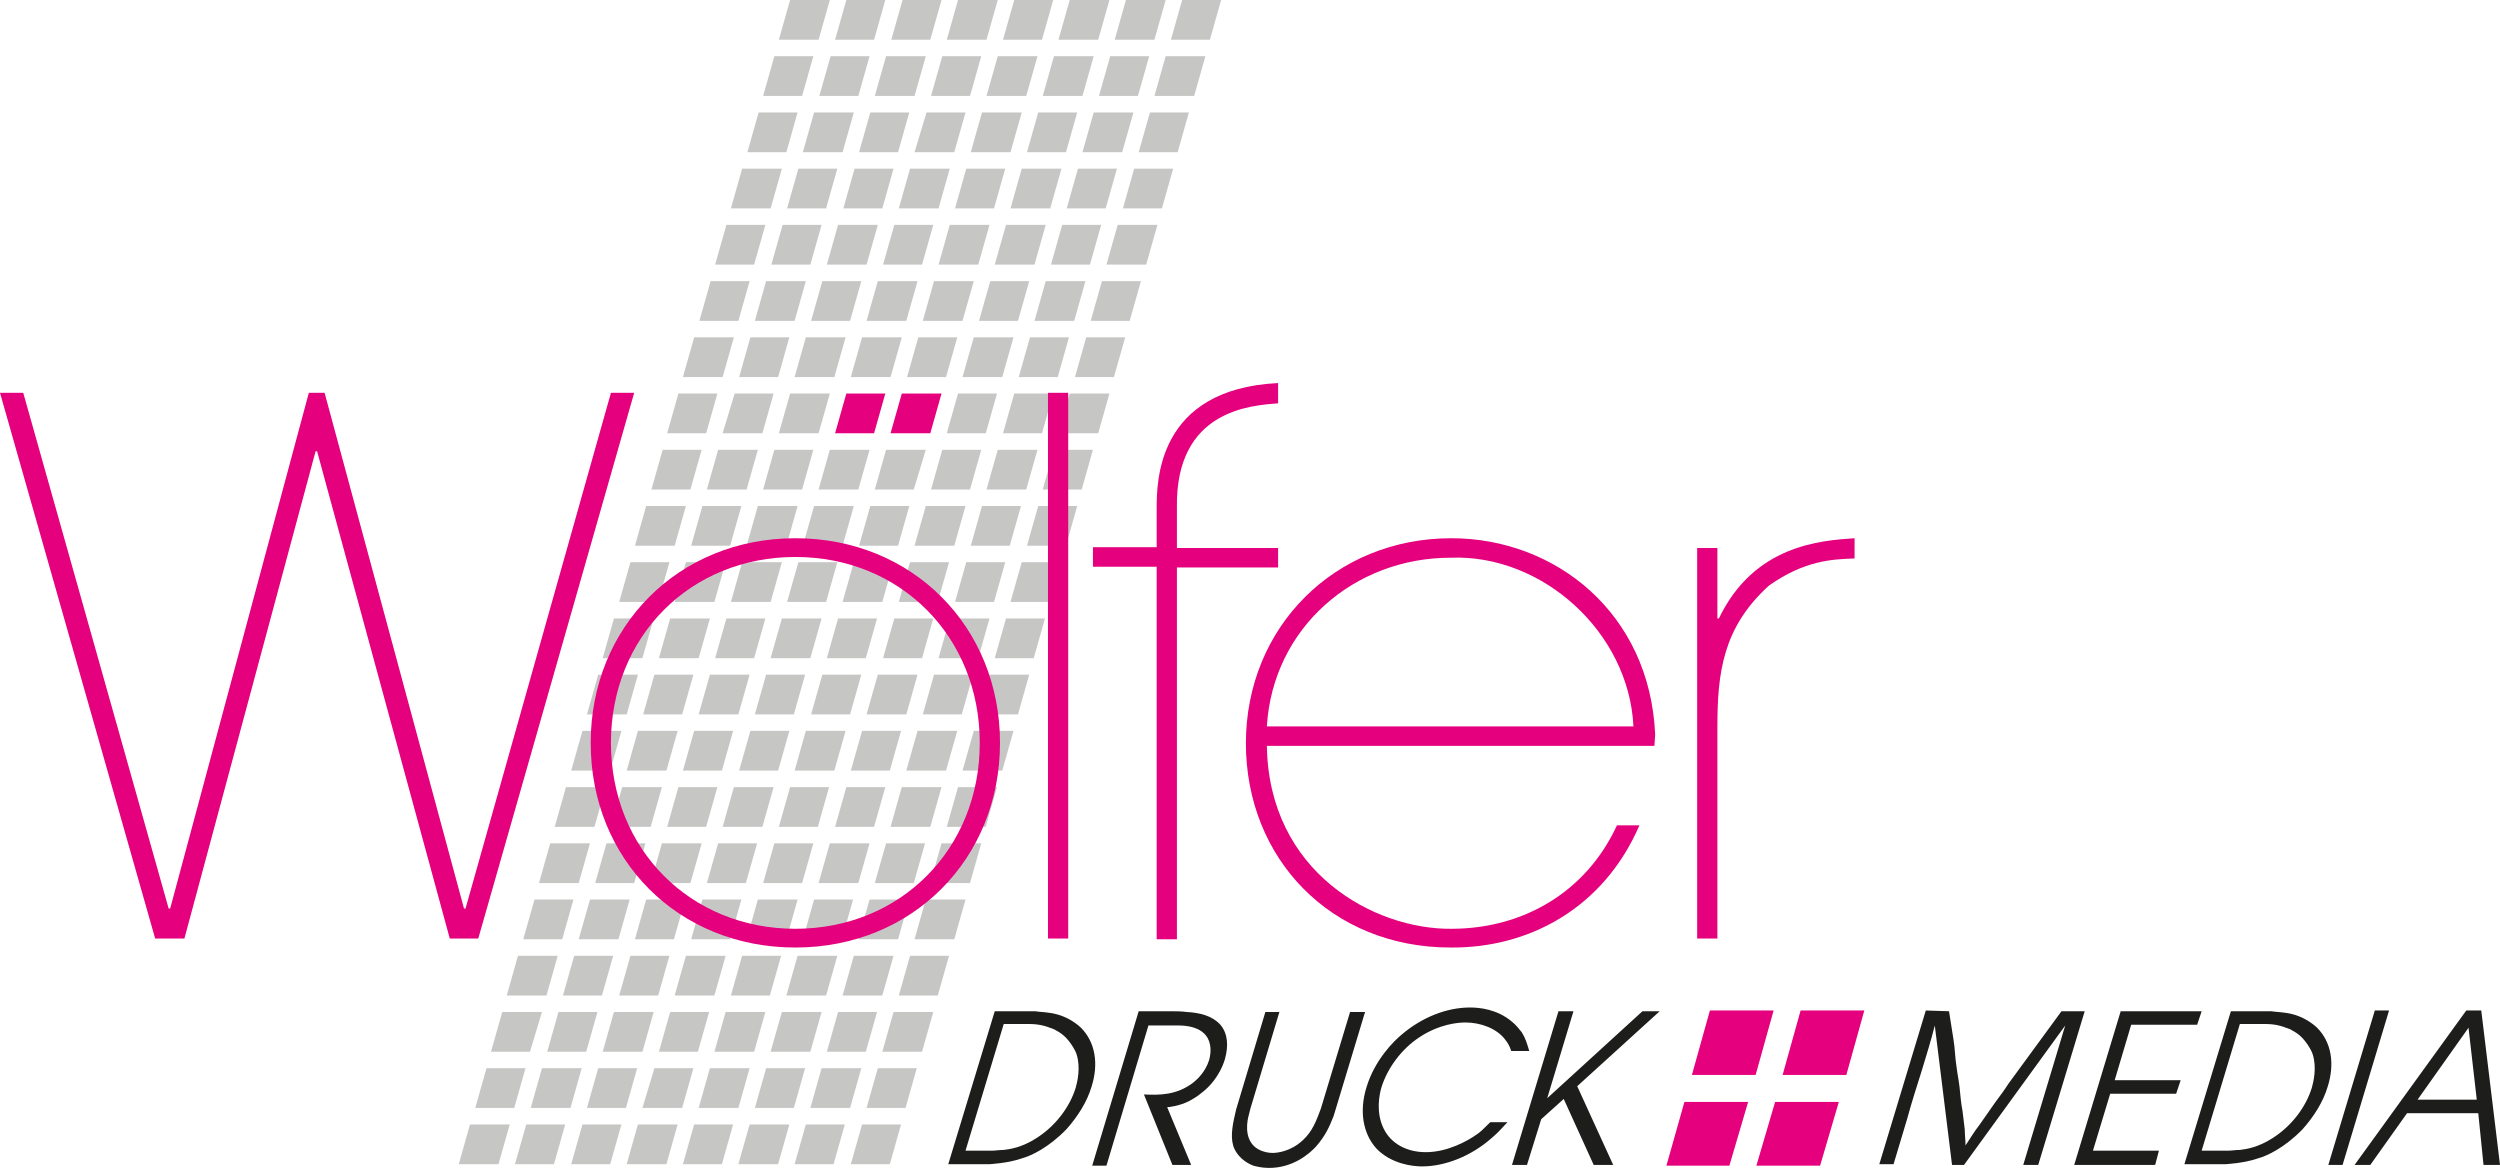 <?xml version="1.0" encoding="UTF-8"?>
<svg id="Ebene_1" data-name="Ebene 1" xmlns="http://www.w3.org/2000/svg" viewBox="0 0 333.5 155.8">
  <defs>
    <style>
      .cls-1 {
        fill: #e5007e;
      }

      .cls-2 {
        fill: #1d1d1b;
      }

      .cls-3 {
        fill: #c6c6c5;
      }
    </style>
  </defs>
  <polygon class="cls-3" points="103.9 5.3 105.4 0 110.7 0 109.2 5.3 103.9 5.3"/>
  <polygon class="cls-3" points="101.8 12.8 103.3 7.5 108.5 7.5 107 12.8 101.8 12.8"/>
  <polygon class="cls-3" points="99.7 20.3 101.2 15 106.4 15 104.9 20.3 99.7 20.3"/>
  <polygon class="cls-3" points="97.5 27.8 99 22.5 104.3 22.5 102.8 27.8 97.5 27.8"/>
  <polygon class="cls-3" points="95.4 35.3 96.9 30 102.1 30 100.6 35.3 95.4 35.3"/>
  <polygon class="cls-3" points="93.3 42.8 94.8 37.5 100 37.5 98.5 42.8 93.3 42.8"/>
  <polygon class="cls-3" points="91.1 50.3 92.6 45 97.9 45 96.4 50.3 91.1 50.3"/>
  <polygon class="cls-3" points="89 57.8 90.5 52.5 95.7 52.5 94.2 57.8 89 57.8"/>
  <polygon class="cls-3" points="86.9 65.3 88.4 60 93.6 60 92.1 65.3 86.9 65.3"/>
  <polygon class="cls-3" points="84.7 72.8 86.2 67.5 91.5 67.5 90 72.8 84.7 72.8"/>
  <polygon class="cls-3" points="82.6 80.3 84.1 75 89.3 75 87.8 80.3 82.6 80.3"/>
  <polygon class="cls-3" points="80.4 87.8 81.9 82.5 87.2 82.5 85.7 87.8 80.4 87.8"/>
  <polygon class="cls-3" points="78.3 95.3 79.8 90 85.1 90 83.6 95.3 78.3 95.3"/>
  <polygon class="cls-3" points="76.2 102.8 77.7 97.5 82.9 97.5 81.4 102.8 76.2 102.8"/>
  <polygon class="cls-3" points="74 110.3 75.5 105 80.8 105 79.3 110.3 74 110.3"/>
  <polygon class="cls-3" points="71.9 117.8 73.4 112.5 78.7 112.5 77.2 117.8 71.9 117.8"/>
  <polygon class="cls-3" points="69.8 125.3 71.3 120 76.5 120 75 125.3 69.8 125.3"/>
  <polygon class="cls-3" points="67.6 132.8 69.1 127.5 74.4 127.5 72.9 132.8 67.6 132.8"/>
  <polygon class="cls-3" points="65.5 140.3 67 135 72.3 135 70.7 140.3 65.5 140.3"/>
  <polygon class="cls-3" points="63.4 147.8 64.9 142.5 70.1 142.5 68.6 147.8 63.4 147.8"/>
  <polygon class="cls-3" points="61.2 155.3 62.7 150 68 150 66.5 155.3 61.2 155.3"/>
  <polygon class="cls-3" points="111.4 5.3 112.9 0 118.1 0 116.6 5.3 111.4 5.3"/>
  <polygon class="cls-3" points="109.3 12.8 110.8 7.5 116 7.5 114.5 12.8 109.3 12.8"/>
  <polygon class="cls-3" points="107.1 20.3 108.6 15 113.9 15 112.4 20.3 107.1 20.3"/>
  <polygon class="cls-3" points="105 27.8 106.5 22.5 111.7 22.5 110.2 27.8 105 27.8"/>
  <polygon class="cls-3" points="102.9 35.3 104.4 30 109.6 30 108.1 35.3 102.9 35.3"/>
  <polygon class="cls-3" points="100.7 42.8 102.2 37.5 107.5 37.5 106 42.8 100.7 42.8"/>
  <polygon class="cls-3" points="98.6 50.3 100.1 45 105.3 45 103.8 50.3 98.6 50.3"/>
  <polygon class="cls-3" points="96.4 57.8 98 52.5 103.2 52.5 101.7 57.8 96.4 57.8"/>
  <polygon class="cls-3" points="94.3 65.3 95.8 60 101.1 60 99.6 65.3 94.3 65.3"/>
  <polygon class="cls-3" points="92.2 72.8 93.7 67.5 98.9 67.5 97.4 72.8 92.2 72.8"/>
  <polygon class="cls-3" points="90 80.3 91.5 75 96.8 75 95.3 80.3 90 80.3"/>
  <polygon class="cls-3" points="87.9 87.8 89.4 82.5 94.7 82.5 93.2 87.8 87.9 87.8"/>
  <polygon class="cls-3" points="85.8 95.3 87.3 90 92.5 90 91 95.3 85.8 95.3"/>
  <polygon class="cls-3" points="83.6 102.8 85.1 97.5 90.4 97.5 88.9 102.8 83.6 102.8"/>
  <polygon class="cls-3" points="81.5 110.3 83 105 88.3 105 86.8 110.3 81.5 110.3"/>
  <polygon class="cls-3" points="79.4 117.8 80.9 112.5 86.1 112.5 84.6 117.8 79.4 117.8"/>
  <polygon class="cls-3" points="77.2 125.3 78.7 120 84 120 82.5 125.3 77.2 125.3"/>
  <polygon class="cls-3" points="75.1 132.8 76.6 127.5 81.8 127.5 80.3 132.8 75.1 132.8"/>
  <polygon class="cls-3" points="73 140.3 74.5 135 79.7 135 78.2 140.3 73 140.3"/>
  <polygon class="cls-3" points="70.8 147.8 72.3 142.5 77.6 142.5 76.1 147.8 70.8 147.8"/>
  <polygon class="cls-3" points="68.7 155.3 70.2 150 75.4 150 73.9 155.3 68.7 155.3"/>
  <polygon class="cls-3" points="118.9 5.3 120.4 0 125.6 0 124.1 5.3 118.9 5.3"/>
  <polygon class="cls-3" points="116.7 12.8 118.2 7.5 123.5 7.5 122 12.8 116.7 12.8"/>
  <polygon class="cls-3" points="114.6 20.3 116.1 15 121.3 15 119.8 20.3 114.6 20.3"/>
  <polygon class="cls-3" points="112.5 27.8 114 22.5 119.2 22.5 117.7 27.8 112.5 27.8"/>
  <polygon class="cls-3" points="110.3 35.3 111.8 30 117.1 30 115.6 35.3 110.3 35.3"/>
  <polygon class="cls-3" points="108.2 42.8 109.7 37.5 114.9 37.5 113.4 42.8 108.2 42.8"/>
  <polygon class="cls-3" points="106 50.3 107.5 45 112.8 45 111.3 50.3 106 50.3"/>
  <polygon class="cls-3" points="103.9 57.8 105.4 52.5 110.7 52.5 109.2 57.8 103.9 57.8"/>
  <polygon class="cls-3" points="101.8 65.3 103.3 60 108.5 60 107 65.3 101.8 65.3"/>
  <polygon class="cls-3" points="99.6 72.8 101.1 67.5 106.4 67.5 104.9 72.8 99.6 72.8"/>
  <polygon class="cls-3" points="97.5 80.3 99 75 104.3 75 102.8 80.3 97.5 80.3"/>
  <polygon class="cls-3" points="95.4 87.8 96.9 82.5 102.1 82.5 100.6 87.8 95.4 87.8"/>
  <polygon class="cls-3" points="93.2 95.3 94.7 90 100 90 98.5 95.3 93.2 95.3"/>
  <polygon class="cls-3" points="91.1 102.8 92.6 97.5 97.8 97.5 96.3 102.8 91.1 102.8"/>
  <polygon class="cls-3" points="89 110.3 90.5 105 95.7 105 94.2 110.3 89 110.3"/>
  <polygon class="cls-3" points="86.8 117.8 88.3 112.5 93.6 112.5 92.1 117.8 86.8 117.8"/>
  <polygon class="cls-3" points="84.7 125.3 86.2 120 91.4 120 89.9 125.3 84.7 125.3"/>
  <polygon class="cls-3" points="82.6 132.8 84.1 127.5 89.3 127.5 87.8 132.8 82.6 132.8"/>
  <polygon class="cls-3" points="80.4 140.3 81.9 135 87.2 135 85.7 140.3 80.4 140.3"/>
  <polygon class="cls-3" points="78.3 147.8 79.8 142.5 85 142.5 83.5 147.8 78.3 147.8"/>
  <polygon class="cls-3" points="76.2 155.3 77.7 150 82.9 150 81.4 155.3 76.2 155.3"/>
  <polygon class="cls-3" points="126.3 5.3 127.8 0 133.1 0 131.6 5.3 126.3 5.3"/>
  <polygon class="cls-3" points="124.2 12.8 125.7 7.5 130.9 7.5 129.4 12.8 124.2 12.8"/>
  <polygon class="cls-3" points="122 20.3 123.6 15 128.8 15 127.3 20.3 122 20.3"/>
  <polygon class="cls-3" points="119.9 27.8 121.4 22.5 126.7 22.5 125.2 27.8 119.9 27.8"/>
  <polygon class="cls-3" points="117.8 35.3 119.3 30 124.5 30 123 35.3 117.8 35.3"/>
  <polygon class="cls-3" points="115.6 42.8 117.1 37.5 122.4 37.5 120.9 42.8 115.6 42.8"/>
  <polygon class="cls-3" points="113.5 50.3 115 45 120.3 45 118.8 50.3 113.5 50.3"/>
  <polygon class="cls-1" points="111.4 57.8 112.9 52.5 118.1 52.5 116.6 57.8 111.4 57.8"/>
  <polygon class="cls-3" points="109.2 65.3 110.7 60 116 60 114.5 65.3 109.2 65.3"/>
  <polygon class="cls-3" points="107.1 72.8 108.6 67.5 113.9 67.5 112.4 72.8 107.1 72.8"/>
  <polygon class="cls-3" points="105 80.3 106.5 75 111.7 75 110.2 80.3 105 80.3"/>
  <polygon class="cls-3" points="102.8 87.8 104.3 82.5 109.6 82.5 108.1 87.8 102.8 87.8"/>
  <polygon class="cls-3" points="100.7 95.3 102.2 90 107.4 90 105.9 95.3 100.7 95.3"/>
  <polygon class="cls-3" points="98.6 102.8 100.1 97.5 105.3 97.5 103.8 102.8 98.6 102.8"/>
  <polygon class="cls-3" points="96.4 110.3 97.9 105 103.2 105 101.7 110.3 96.4 110.3"/>
  <polygon class="cls-3" points="94.3 117.8 95.8 112.5 101 112.5 99.5 117.8 94.3 117.8"/>
  <polygon class="cls-3" points="92.2 125.3 93.7 120 98.9 120 97.4 125.3 92.2 125.3"/>
  <polygon class="cls-3" points="90 132.8 91.5 127.5 96.8 127.5 95.3 132.8 90 132.8"/>
  <polygon class="cls-3" points="87.9 140.3 89.4 135 94.6 135 93.1 140.3 87.9 140.3"/>
  <polygon class="cls-3" points="85.7 147.8 87.3 142.5 92.5 142.5 91 147.8 85.7 147.8"/>
  <polygon class="cls-3" points="83.6 155.3 85.1 150 90.4 150 88.9 155.3 83.6 155.3"/>
  <polygon class="cls-3" points="133.8 5.3 135.3 0 140.5 0 139 5.3 133.8 5.3"/>
  <polygon class="cls-3" points="131.6 12.8 133.1 7.5 138.4 7.5 136.9 12.8 131.6 12.8"/>
  <polygon class="cls-3" points="129.5 20.3 131 15 136.3 15 134.8 20.3 129.5 20.3"/>
  <polygon class="cls-3" points="127.4 27.8 128.9 22.5 134.1 22.5 132.6 27.8 127.4 27.8"/>
  <polygon class="cls-3" points="125.2 35.3 126.7 30 132 30 130.5 35.3 125.2 35.3"/>
  <polygon class="cls-3" points="123.1 42.8 124.6 37.5 129.9 37.5 128.4 42.8 123.1 42.8"/>
  <polygon class="cls-3" points="121 50.3 122.5 45 127.7 45 126.2 50.3 121 50.3"/>
  <polygon class="cls-1" points="118.8 57.8 120.3 52.5 125.6 52.5 124.1 57.8 118.8 57.8"/>
  <polygon class="cls-3" points="116.7 65.3 118.2 60 123.5 60 121.9 65.3 116.7 65.3"/>
  <polygon class="cls-3" points="114.6 72.8 116.1 67.5 121.3 67.5 119.8 72.8 114.6 72.8"/>
  <polygon class="cls-3" points="112.4 80.3 113.9 75 119.2 75 117.7 80.3 112.4 80.3"/>
  <polygon class="cls-3" points="110.3 87.8 111.8 82.5 117 82.5 115.5 87.8 110.3 87.8"/>
  <polygon class="cls-3" points="108.2 95.3 109.7 90 114.9 90 113.4 95.3 108.2 95.3"/>
  <polygon class="cls-3" points="106 102.8 107.5 97.5 112.8 97.5 111.3 102.8 106 102.8"/>
  <polygon class="cls-3" points="103.9 110.3 105.4 105 110.6 105 109.1 110.3 103.9 110.3"/>
  <polygon class="cls-3" points="101.8 117.8 103.3 112.5 108.5 112.5 107 117.8 101.8 117.8"/>
  <polygon class="cls-3" points="99.6 125.3 101.1 120 106.4 120 104.9 125.3 99.6 125.3"/>
  <polygon class="cls-3" points="97.5 132.8 99 127.5 104.2 127.5 102.7 132.8 97.5 132.8"/>
  <polygon class="cls-3" points="95.3 140.3 96.8 135 102.1 135 100.6 140.3 95.3 140.3"/>
  <polygon class="cls-3" points="93.2 147.8 94.7 142.5 100 142.5 98.5 147.8 93.2 147.8"/>
  <polygon class="cls-3" points="91.1 155.3 92.6 150 97.8 150 96.3 155.3 91.1 155.3"/>
  <polygon class="cls-3" points="141.2 5.3 142.7 0 148 0 146.5 5.3 141.2 5.3"/>
  <polygon class="cls-3" points="139.1 12.8 140.6 7.5 145.9 7.5 144.4 12.8 139.1 12.8"/>
  <polygon class="cls-3" points="137 20.3 138.5 15 143.7 15 142.2 20.3 137 20.3"/>
  <polygon class="cls-3" points="134.8 27.8 136.3 22.5 141.6 22.5 140.1 27.8 134.8 27.8"/>
  <polygon class="cls-3" points="132.7 35.3 134.2 30 139.5 30 138 35.3 132.7 35.3"/>
  <polygon class="cls-3" points="130.6 42.8 132.1 37.5 137.3 37.5 135.8 42.8 130.6 42.8"/>
  <polygon class="cls-3" points="128.4 50.3 129.9 45 135.2 45 133.7 50.3 128.4 50.3"/>
  <polygon class="cls-3" points="126.3 57.8 127.8 52.5 133 52.5 131.5 57.8 126.3 57.8"/>
  <polygon class="cls-3" points="124.2 65.3 125.7 60 130.9 60 129.4 65.3 124.2 65.3"/>
  <polygon class="cls-3" points="122 72.8 123.5 67.5 128.8 67.5 127.3 72.8 122 72.8"/>
  <polygon class="cls-3" points="119.9 80.3 121.4 75 126.6 75 125.1 80.3 119.9 80.3"/>
  <polygon class="cls-3" points="117.8 87.8 119.3 82.5 124.5 82.5 123 87.8 117.8 87.8"/>
  <polygon class="cls-3" points="115.6 95.3 117.1 90 122.4 90 120.9 95.3 115.6 95.3"/>
  <polygon class="cls-3" points="113.5 102.8 115 97.5 120.2 97.5 118.7 102.8 113.5 102.8"/>
  <polygon class="cls-3" points="111.4 110.3 112.9 105 118.1 105 116.6 110.3 111.4 110.3"/>
  <polygon class="cls-3" points="109.2 117.8 110.7 112.5 116 112.5 114.5 117.8 109.2 117.8"/>
  <polygon class="cls-3" points="107.1 125.3 108.6 120 113.8 120 112.3 125.3 107.1 125.3"/>
  <polygon class="cls-3" points="104.9 132.8 106.4 127.5 111.7 127.5 110.2 132.8 104.9 132.8"/>
  <polygon class="cls-3" points="102.8 140.3 104.3 135 109.6 135 108.1 140.3 102.8 140.3"/>
  <polygon class="cls-3" points="100.7 147.8 102.2 142.5 107.4 142.5 105.9 147.8 100.7 147.8"/>
  <polygon class="cls-3" points="98.5 155.3 100 150 105.3 150 103.8 155.3 98.5 155.3"/>
  <polygon class="cls-3" points="148.7 5.3 150.2 0 155.5 0 154 5.3 148.7 5.3"/>
  <polygon class="cls-3" points="146.6 12.8 148.1 7.5 153.3 7.5 151.8 12.8 146.6 12.8"/>
  <polygon class="cls-3" points="144.4 20.3 145.9 15 151.2 15 149.7 20.3 144.4 20.3"/>
  <polygon class="cls-3" points="142.3 27.8 143.8 22.5 149 22.5 147.5 27.8 142.3 27.8"/>
  <polygon class="cls-3" points="140.2 35.3 141.7 30 146.9 30 145.4 35.3 140.2 35.3"/>
  <polygon class="cls-3" points="138 42.8 139.5 37.5 144.8 37.5 143.3 42.8 138 42.8"/>
  <polygon class="cls-3" points="135.9 50.3 137.4 45 142.6 45 141.1 50.3 135.9 50.3"/>
  <polygon class="cls-3" points="133.8 57.8 135.3 52.5 140.5 52.5 139 57.8 133.8 57.8"/>
  <polygon class="cls-3" points="131.6 65.3 133.1 60 138.4 60 136.9 65.3 131.6 65.3"/>
  <polygon class="cls-3" points="129.5 72.8 131 67.5 136.2 67.5 134.7 72.8 129.5 72.8"/>
  <polygon class="cls-3" points="127.4 80.3 128.9 75 134.1 75 132.6 80.3 127.4 80.3"/>
  <polygon class="cls-3" points="125.2 87.8 126.7 82.5 132 82.5 130.5 87.8 125.2 87.8"/>
  <polygon class="cls-3" points="123.1 95.3 124.6 90 129.8 90 128.3 95.3 123.1 95.3"/>
  <polygon class="cls-3" points="120.9 102.8 122.4 97.5 127.7 97.5 126.2 102.8 120.9 102.8"/>
  <polygon class="cls-3" points="118.8 110.3 120.3 105 125.6 105 124.1 110.3 118.8 110.3"/>
  <polygon class="cls-3" points="116.7 117.8 118.2 112.5 123.4 112.5 121.9 117.8 116.7 117.8"/>
  <polygon class="cls-3" points="114.5 125.3 116 120 121.3 120 119.8 125.3 114.5 125.3"/>
  <polygon class="cls-3" points="112.4 132.8 113.9 127.5 119.2 127.5 117.7 132.8 112.4 132.8"/>
  <polygon class="cls-3" points="110.3 140.3 111.8 135 117 135 115.5 140.3 110.3 140.3"/>
  <polygon class="cls-3" points="108.1 147.8 109.6 142.5 114.9 142.5 113.4 147.8 108.1 147.8"/>
  <polygon class="cls-3" points="106 155.3 107.5 150 112.7 150 111.2 155.3 106 155.3"/>
  <polygon class="cls-3" points="156.2 5.3 157.7 0 162.9 0 161.4 5.3 156.2 5.3"/>
  <polygon class="cls-3" points="154 12.8 155.5 7.5 160.8 7.5 159.3 12.8 154 12.8"/>
  <polygon class="cls-3" points="151.9 20.3 153.4 15 158.6 15 157.1 20.3 151.9 20.3"/>
  <polygon class="cls-3" points="149.8 27.8 151.3 22.5 156.5 22.5 155 27.8 149.8 27.8"/>
  <polygon class="cls-3" points="147.6 35.3 149.1 30 154.4 30 152.9 35.3 147.6 35.3"/>
  <polygon class="cls-3" points="145.5 42.8 147 37.5 152.2 37.5 150.7 42.8 145.5 42.8"/>
  <polygon class="cls-3" points="143.4 50.3 144.9 45 150.1 45 148.6 50.3 143.4 50.3"/>
  <polygon class="cls-3" points="141.2 57.8 142.7 52.5 148 52.5 146.5 57.8 141.2 57.8"/>
  <polygon class="cls-3" points="139.1 65.3 140.6 60 145.8 60 144.3 65.3 139.1 65.3"/>
  <polygon class="cls-3" points="137 72.8 138.5 67.5 143.7 67.5 142.2 72.8 137 72.8"/>
  <polygon class="cls-3" points="134.8 80.3 136.3 75 141.6 75 140.1 80.3 134.8 80.3"/>
  <polygon class="cls-3" points="132.7 87.8 134.2 82.5 139.4 82.5 137.9 87.8 132.7 87.8"/>
  <polygon class="cls-3" points="130.5 95.3 132 90 137.3 90 135.8 95.3 130.5 95.3"/>
  <polygon class="cls-3" points="128.4 102.8 129.9 97.5 135.2 97.5 133.7 102.8 128.4 102.8"/>
  <polygon class="cls-3" points="126.3 110.3 127.8 105 133 105 131.5 110.3 126.3 110.3"/>
  <polygon class="cls-3" points="124.1 117.8 125.6 112.5 130.9 112.5 129.4 117.8 124.1 117.8"/>
  <polygon class="cls-3" points="122 125.3 123.5 120 128.8 120 127.3 125.3 122 125.3"/>
  <polygon class="cls-3" points="119.9 132.8 121.4 127.5 126.6 127.5 125.1 132.8 119.9 132.8"/>
  <polygon class="cls-3" points="117.7 140.3 119.2 135 124.5 135 123 140.3 117.7 140.3"/>
  <polygon class="cls-3" points="115.6 147.8 117.1 142.5 122.3 142.5 120.8 147.8 115.6 147.8"/>
  <polygon class="cls-3" points="113.5 155.3 115 150 120.2 150 118.7 155.3 113.5 155.3"/>
  <g>
    <path class="cls-2" d="M138.1,134.9c.6.1,1.2.1,1.8.2.9.1,2.7.5,4.3,2,1.9,1.9,2.4,4.8,1.4,7.9-.6,2-1.8,3.9-3.3,5.6-2.4,2.5-4.8,3.6-5.9,3.9-1.2.4-2.1.6-4.3.8h-5.6l6.2-20.4h5.4ZM128.8,153.5h3.5c.5,0,1-.1,1.6-.1.8-.1,2.4-.3,4.4-1.6,2.5-1.6,4.4-4.1,5.2-6.7.2-.7.7-2.7.1-4.5-.1-.3-.3-.7-.7-1.3-.9-1.3-1.6-1.6-2.3-2-1.3-.5-2-.7-3.5-.7h-3.2l-5.1,16.9Z"/>
    <path class="cls-2" d="M158.9,155.4h-2.5l-3.8-9.4c2.1.1,4.4.1,6.6-1.6.5-.4,1.6-1.4,2.1-3,.1-.4.3-1.2.1-2.1-.5-2.5-3.6-2.5-4.2-2.5h-4l-5.6,18.7h-1.9l6.2-20.6h4.2c.7,0,1.5,0,2.2.1,1.8.1,3.4.5,4.5,1.7,1,1.2,1.1,2.8.6,4.6-.7,2.3-2.2,3.8-3,4.4-.8.7-1.5,1-1.8,1.2-1.2.6-2.6.8-2.9.8l3.2,7.7Z"/>
    <path class="cls-2" d="M170.7,134.9l-3.9,13c-.1.3-.1.5-.2.8-.2.7-.7,3,.8,4.3.6.5,1.5.8,2.4.8.6,0,2.4-.2,4-1.7,1.3-1.2,1.8-2.6,2.4-4.2l3.9-12.9h2l-4.2,13.9c-.6,1.5-1.1,2.6-2.3,4-.9,1-3.1,2.9-6.3,2.9-1,0-1.7-.2-2.1-.3-1.8-.7-2.5-2-2.7-2.7-.4-1.4,0-3.1.4-4.8l3.9-13h1.9v-.1Z"/>
    <path class="cls-2" d="M201.6,140.2c-.2-.6-.4-1-.8-1.5-1.1-1.5-3.3-2.3-5.3-2.3-1,0-3.5.2-6.2,2-2.4,1.6-4.2,4.1-5,6.6-.3,1-.8,3.4.3,5.6,1,2,3.1,3.1,5.6,3.1,3,0,5.7-1.6,6.7-2.3.6-.4.9-.7,1.9-1.7h2.3c-1.1,1.2-1.4,1.5-2.1,2.1-2.7,2.4-6.2,3.8-9.3,3.8-1.2,0-4.1-.3-6.1-2.4-1.8-2-2.3-5-1.3-8.2,1.1-3.6,3.6-6.1,4.7-7,2.7-2.3,6-3.6,9.1-3.6,1.2,0,3.6.2,5.6,1.9.5.4.9.9,1.3,1.4.5.8.7,1.5,1,2.5h-2.4Z"/>
    <polygon class="cls-2" points="209.9 134.9 206.4 146.5 219.1 134.9 221.4 134.9 210.4 144.9 215.2 155.4 212.6 155.4 208.6 146.6 205.6 149.3 203.7 155.4 201.7 155.4 207.9 134.9 209.9 134.9"/>
    <path class="cls-2" d="M260,134.9c.2,1.3.4,2.5.6,3.8.2,1.2.2,2.4.4,3.6.1.9.3,1.8.4,2.7.1,1,.2,2.2.4,3.2.1.8.2,1.6.3,2.5,0,.7.1,1.4.1,2.1.6-.9,1.2-1.9,1.9-2.8.7-1,1.4-2,2.1-3,.6-.8,1.2-1.6,1.7-2.4l7.1-9.7h3.1l-6.2,20.5h-2l5.6-18.6-13.5,18.6h-1.6l-2.3-18.6c-.5,2-1.1,3.9-1.7,5.9-.7,2.2-1.4,4.4-2,6.6l-1.8,6h-1.9l6.2-20.5,3.1.1Z"/>
    <polygon class="cls-2" points="293.7 134.9 293.1 136.7 284.3 136.7 282.1 144.1 290.9 144.1 290.3 145.9 281.5 145.9 279.2 153.5 288 153.5 287.5 155.4 276.7 155.4 282.9 134.9 293.7 134.9"/>
    <path class="cls-2" d="M303,134.9c.6.1,1.2.1,1.8.2.9.1,2.7.5,4.3,2,1.9,1.9,2.4,4.8,1.4,7.9-.6,2-1.8,3.9-3.3,5.6-2.4,2.5-4.8,3.6-5.9,3.9-1.2.4-2.1.6-4.3.8h-5.6l6.2-20.4h5.4ZM293.7,153.5h3.5c.5,0,1-.1,1.6-.1.8-.1,2.4-.3,4.4-1.6,2.5-1.6,4.4-4.1,5.2-6.7.2-.7.7-2.7.1-4.5-.1-.3-.3-.7-.7-1.3-.9-1.3-1.6-1.6-2.3-2-1.3-.5-2-.7-3.5-.7h-3.2l-5.1,16.9Z"/>
    <polygon class="cls-2" points="318.7 134.8 312.5 155.4 310.6 155.4 316.8 134.8 318.7 134.8"/>
    <path class="cls-2" d="M333.5,155.4h-2.2l-.7-6.9h-9.5l-4.9,6.9h-2.1l14.9-20.6h2l2.5,20.6ZM322.5,146.7h7.9l-1.1-9.6-6.8,9.6Z"/>
    <polygon class="cls-1" points="225.7 143.4 234.2 143.4 236.6 134.8 228.1 134.8 225.7 143.4"/>
    <polygon class="cls-1" points="222.3 155.5 230.7 155.5 233.2 147 224.7 147 222.3 155.5"/>
    <polygon class="cls-1" points="237.8 143.4 246.3 143.4 248.7 134.8 240.2 134.8 237.8 143.4"/>
    <polygon class="cls-1" points="234.3 155.5 242.8 155.5 245.3 147 236.8 147 234.3 155.5"/>
    <polygon class="cls-1" points="22.5 121.2 22.7 121.2 41.2 52.4 43.3 52.4 61.9 121.2 62.1 121.2 81.5 52.4 84.6 52.4 63.8 125.2 60 125.2 42.3 60.2 42.1 60.2 24.6 125.2 20.7 125.2 0 52.4 3.1 52.4 22.5 121.2"/>
    <path class="cls-1" d="M106.1,71.8c15.6,0,27.3,11.8,27.3,27.3s-11.7,27.3-27.3,27.3-27.3-11.7-27.3-27.3c0-15.5,11.7-27.3,27.3-27.3M106.1,123.9c14,0,24.6-10.6,24.6-24.8s-10.6-24.8-24.6-24.8-24.6,10.6-24.6,24.8,10.6,24.8,24.6,24.8"/>
    <rect class="cls-1" x="139.8" y="52.4" width="2.7" height="72.8"/>
    <path class="cls-1" d="M154.3,75.6h-8.5v-2.6h8.5v-5.1c0-3.6,0-16,16.2-16.8v2.7c-3.5.3-13.7.8-13.5,13.9v5.4h13.5v2.6h-13.5v49.6h-2.7v-49.7Z"/>
    <path class="cls-1" d="M169,99.4c.2,17,14.4,24.6,24.6,24.5,9.6,0,18-4.9,22.1-13.8h3c-4.8,11.1-14.8,16.4-25.2,16.3-15.9,0-27.3-11.8-27.3-27.3v.1c0-15.6,11.9-27.4,27.4-27.4,13.9,0,26.5,10,27.2,26.2l-.1,1.5h-51.7v-.1ZM217.9,96.9c-.6-12.6-12.2-23-24.4-22.5-12.8,0-23.7,9.3-24.5,22.5h48.9Z"/>
    <path class="cls-1" d="M229.1,82.5h.2c4.7-9.8,13.6-10.4,18.1-10.7v2.7c-3.1.1-6.7.3-11.4,3.6-6.2,5.6-6.9,11.7-6.9,18.9v28.2h-2.7v-52.1h2.7v9.4h0Z"/>
  </g>
</svg>